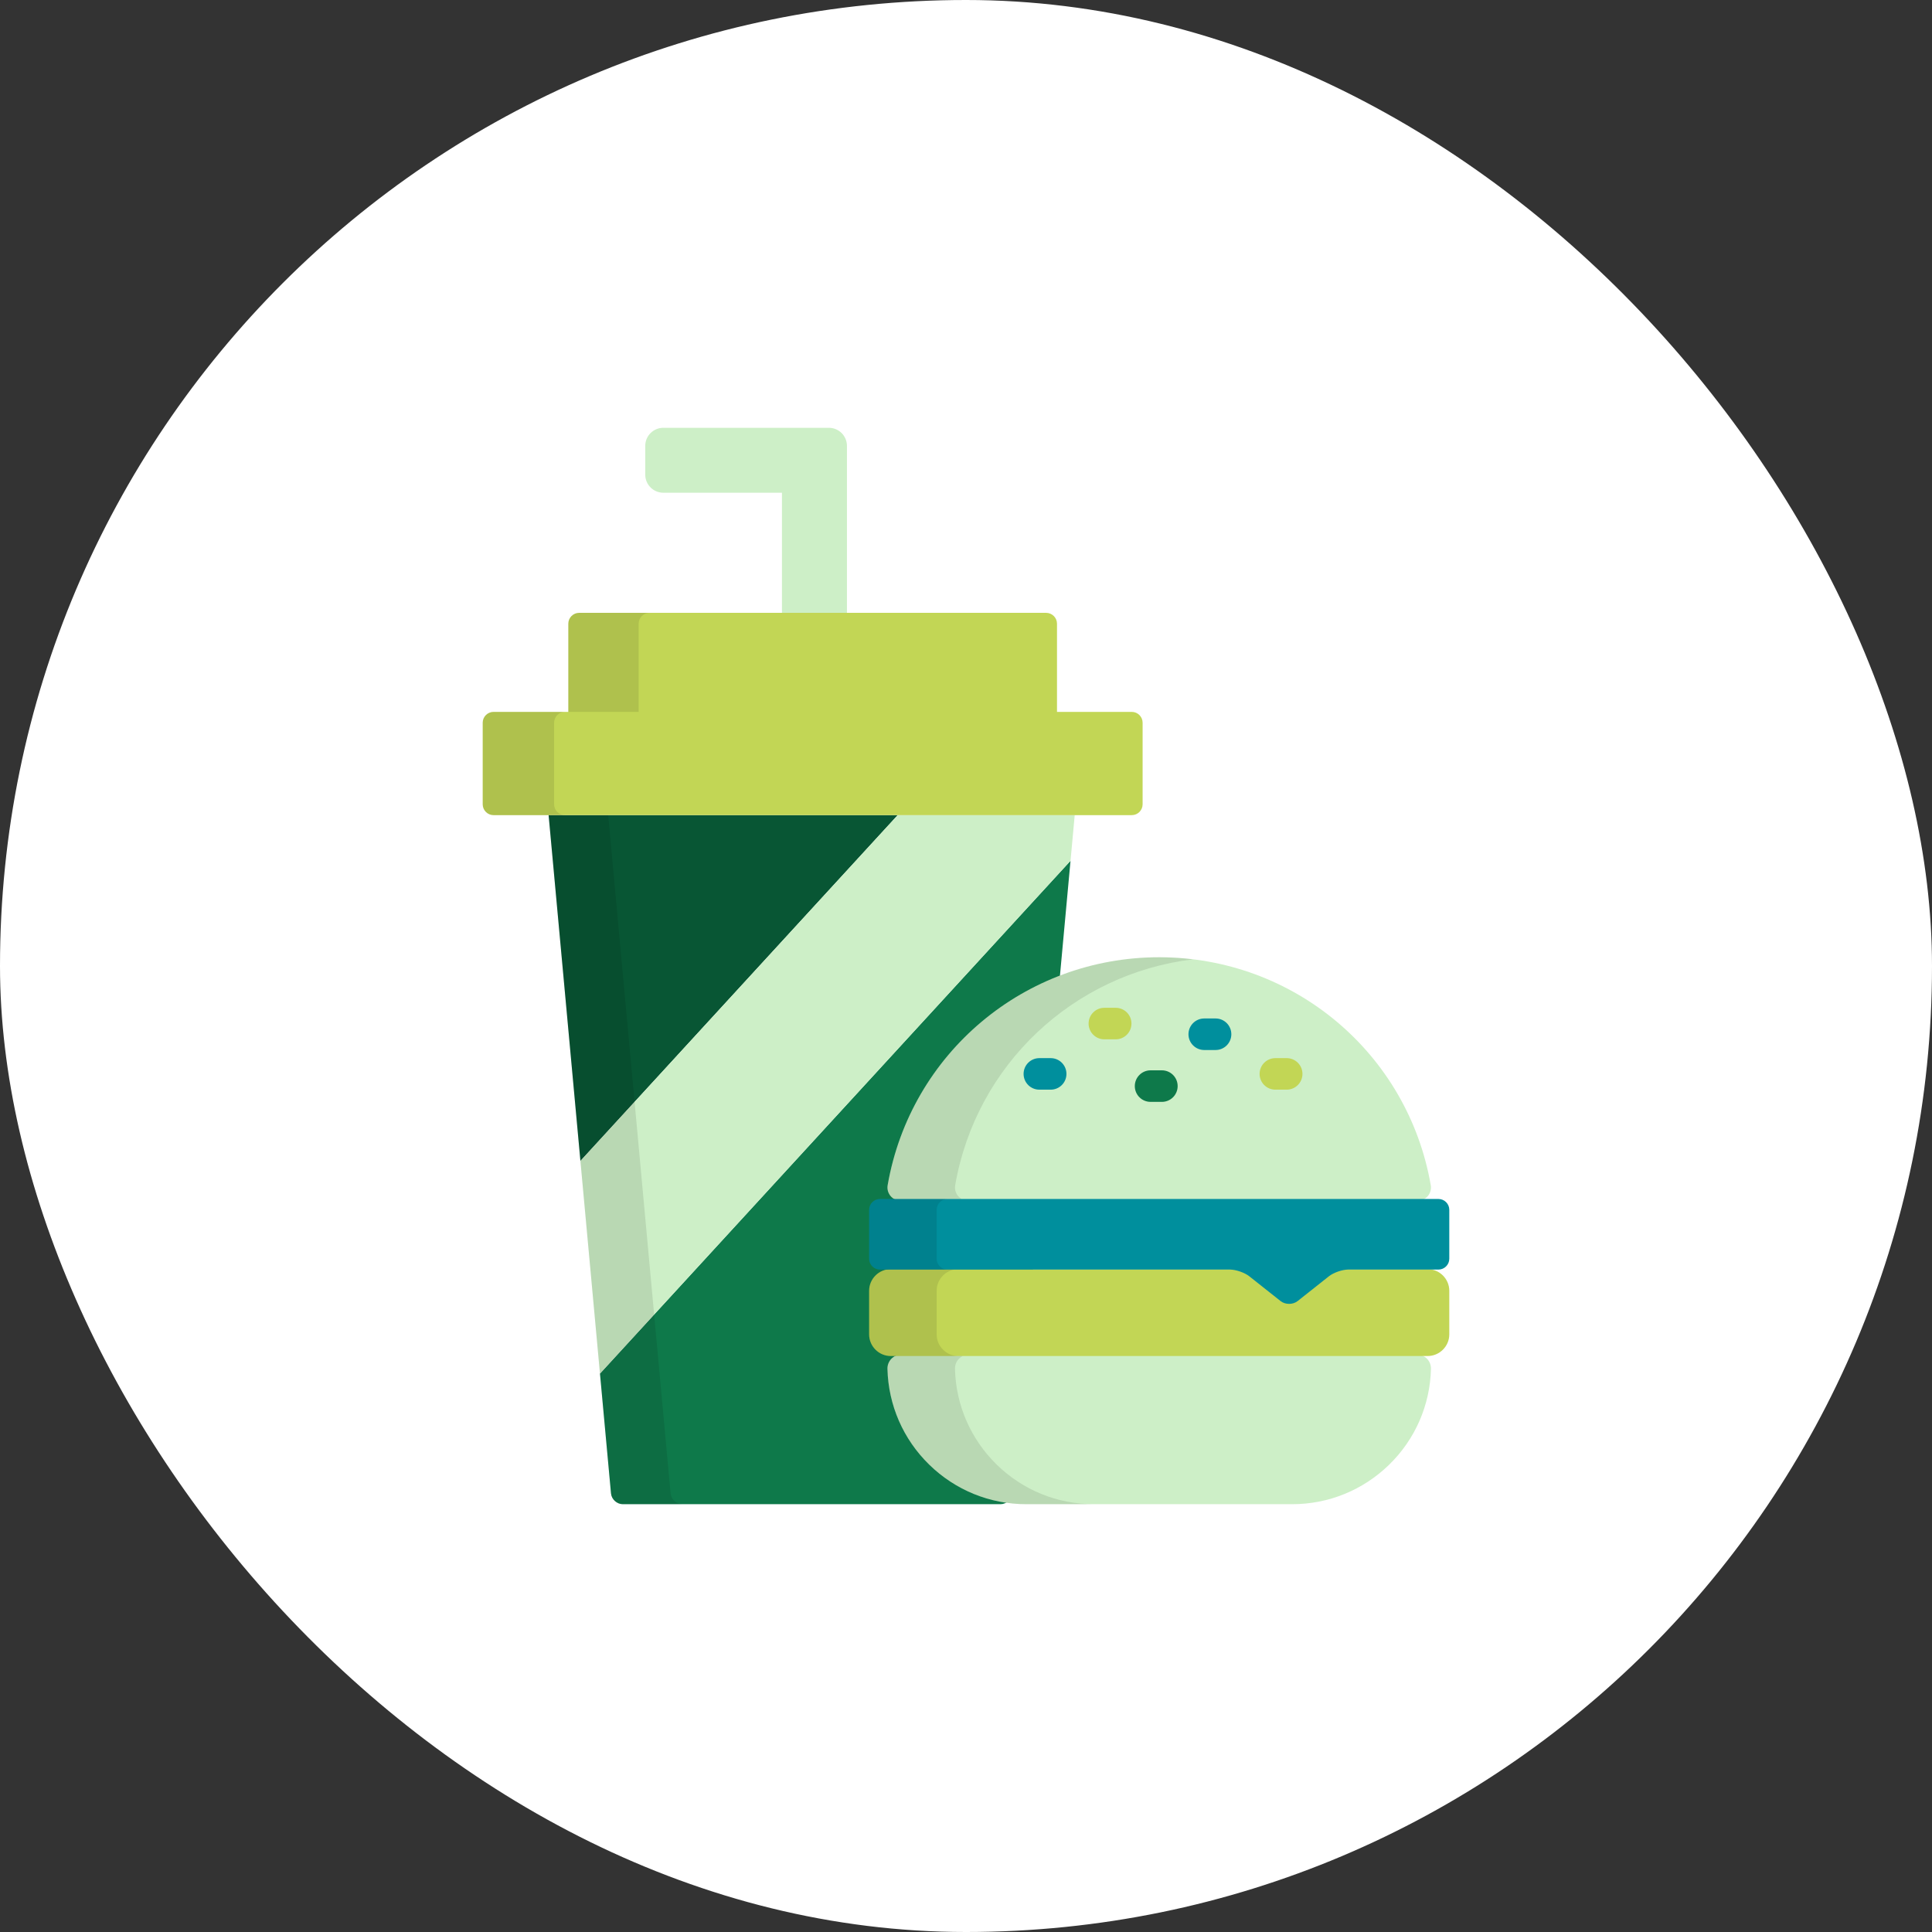 <svg width="140" height="140" viewBox="0 0 140 140" fill="none" xmlns="http://www.w3.org/2000/svg">
<rect x="0" y="0" width="140" height="140" fill="#333333" stroke="none"/>
<rect width="140" height="140" rx="70" fill="white"/>
<path d="M48.065 35.705H56.663V45.188H61.373V32.307C61.373 31.588 60.784 31 60.064 31H48.065C47.346 31 46.757 31.588 46.757 32.307V34.398C46.757 35.117 47.346 35.705 48.065 35.705Z" fill="#CDEFC7"/>
<path d="M65.051 59.068H39.754L42.059 84.126L65.051 59.068Z" fill="#085634"/>
<path d="M43.476 99.535L44.275 108.219C44.315 108.648 44.701 109 45.132 109H72.499C72.931 109 73.317 108.648 73.357 108.219L77.574 62.375L43.476 99.535Z" fill="#0E794A"/>
<path d="M65.051 59.068L42.059 84.126L43.476 99.535L77.574 62.375L77.878 59.068H65.051Z" fill="#CDEFC7"/>
<path opacity="0.1" d="M48.594 108.219L44.072 59.068H39.754L44.275 108.219C44.315 108.648 44.701 109 45.133 109H49.451C49.019 109 48.633 108.648 48.594 108.219Z" fill="black"/>
<path d="M76.594 52.463V45.194C76.594 44.762 76.24 44.409 75.808 44.409H41.968C41.536 44.409 41.183 44.762 41.183 45.194V52.463H76.594V52.463Z" fill="#C2D655"/>
<path opacity="0.1" d="M46.279 52.463V45.194C46.279 44.762 46.632 44.409 47.064 44.409H41.968C41.536 44.409 41.183 44.762 41.183 45.194V52.463H46.279V52.463Z" fill="black"/>
<path d="M82.798 58.283C82.798 58.715 82.445 59.068 82.013 59.068H35.765C35.333 59.068 34.979 58.715 34.979 58.283V52.371C34.979 51.939 35.333 51.586 35.765 51.586H82.013C82.445 51.586 82.798 51.939 82.798 52.371L82.798 58.283Z" fill="#C2D655"/>
<path opacity="0.1" d="M40.152 58.283V52.371C40.152 51.939 40.505 51.586 40.937 51.586H35.765C35.333 51.586 34.979 51.939 34.979 52.371V58.283C34.979 58.715 35.333 59.068 35.765 59.068H40.937C40.505 59.068 40.152 58.715 40.152 58.283Z" fill="black"/>
<path d="M74.373 109C71.727 109 69.228 107.982 67.336 106.135C65.448 104.291 64.373 101.824 64.308 99.19C64.301 98.918 64.405 98.654 64.595 98.46C64.785 98.265 65.046 98.155 65.318 98.155H102.683C102.955 98.155 103.215 98.265 103.406 98.46C103.596 98.654 103.699 98.917 103.693 99.19C103.628 101.824 102.553 104.291 100.665 106.135C98.772 107.982 96.273 109 93.627 109H74.373Z" fill="#CDEFC7"/>
<path d="M105.021 96.694C105.021 97.557 104.314 98.263 103.45 98.263H64.551C63.687 98.263 62.98 97.557 62.98 96.694V93.535C62.98 92.672 63.687 91.966 64.551 91.966H103.45C104.314 91.966 105.021 92.672 105.021 93.535V96.694H105.021Z" fill="#C2D655"/>
<path d="M65.267 87.009C64.983 87.009 64.716 86.884 64.533 86.668C64.351 86.451 64.274 86.166 64.322 85.887C65.986 76.314 74.261 69.366 84 69.366C93.74 69.366 102.016 76.314 103.679 85.887C103.727 86.166 103.65 86.451 103.468 86.668C103.286 86.884 103.017 87.009 102.735 87.009H65.267Z" fill="#CDEFC7"/>
<path d="M105.021 87.666C105.021 87.235 104.667 86.882 104.235 86.882H63.766C63.334 86.882 62.98 87.235 62.98 87.666V91.213C62.98 91.645 63.334 91.998 63.766 91.998H89.13C89.562 91.998 90.193 92.218 90.531 92.486L92.798 94.282C93.136 94.55 93.69 94.55 94.028 94.282L96.295 92.486C96.633 92.218 97.264 91.998 97.696 91.998H104.235C104.667 91.998 105.021 91.645 105.021 91.213V87.666H105.021Z" fill="#008F9D"/>
<path opacity="0.1" d="M69.201 99.19C69.195 98.918 69.298 98.654 69.488 98.46C69.567 98.378 69.66 98.313 69.76 98.263H69.445C68.581 98.263 67.874 97.557 67.874 96.694V93.535C67.874 92.78 68.414 92.146 69.127 91.998H68.659C68.227 91.998 67.874 91.645 67.874 91.213V87.666C67.874 87.235 68.227 86.882 68.659 86.882H69.685C69.588 86.826 69.5 86.755 69.427 86.668C69.244 86.451 69.167 86.166 69.216 85.887C70.737 77.127 77.797 70.567 86.447 69.515C85.644 69.418 84.828 69.366 84 69.366C74.261 69.366 65.985 76.314 64.322 85.887C64.274 86.166 64.351 86.451 64.533 86.668C64.607 86.755 64.695 86.826 64.791 86.882H63.766C63.334 86.882 62.98 87.235 62.98 87.666V91.213C62.98 91.645 63.334 91.998 63.766 91.998H64.234C63.52 92.146 62.98 92.781 62.98 93.535V96.694C62.98 97.557 63.687 98.263 64.551 98.263H64.866C64.766 98.313 64.674 98.378 64.594 98.46C64.405 98.654 64.301 98.917 64.308 99.19C64.373 101.824 65.448 104.291 67.336 106.135C69.228 107.982 71.727 109 74.373 109H79.266C76.62 109 74.121 107.982 72.23 106.135C70.342 104.291 69.266 101.824 69.201 99.19Z" fill="black"/>
<path d="M88.085 76.088H87.264C86.633 76.088 86.121 75.576 86.121 74.945C86.121 74.314 86.633 73.802 87.264 73.802H88.085C88.716 73.802 89.227 74.314 89.227 74.945C89.227 75.576 88.716 76.088 88.085 76.088Z" fill="#008F9D"/>
<path d="M76.137 78.961H75.316C74.685 78.961 74.173 78.45 74.173 77.819C74.173 77.188 74.685 76.676 75.316 76.676H76.137C76.768 76.676 77.279 77.188 77.279 77.819C77.279 78.45 76.768 78.961 76.137 78.961Z" fill="#008F9D"/>
<path d="M93.238 78.961H92.418C91.787 78.961 91.275 78.45 91.275 77.819C91.275 77.188 91.787 76.676 92.418 76.676H93.238C93.869 76.676 94.381 77.188 94.381 77.819C94.381 78.45 93.87 78.961 93.238 78.961Z" fill="#C2D655"/>
<path d="M84.195 79.846H83.374C82.743 79.846 82.232 79.334 82.232 78.703C82.232 78.072 82.743 77.56 83.374 77.56H84.195C84.826 77.56 85.337 78.072 85.337 78.703C85.337 79.334 84.826 79.846 84.195 79.846Z" fill="#0E794A"/>
<path d="M80.847 75.314H80.026C79.395 75.314 78.884 74.802 78.884 74.171C78.884 73.54 79.395 73.029 80.026 73.029H80.847C81.479 73.029 81.99 73.54 81.99 74.171C81.99 74.802 81.479 75.314 80.847 75.314Z" fill="#C2D655"/>
</svg>
